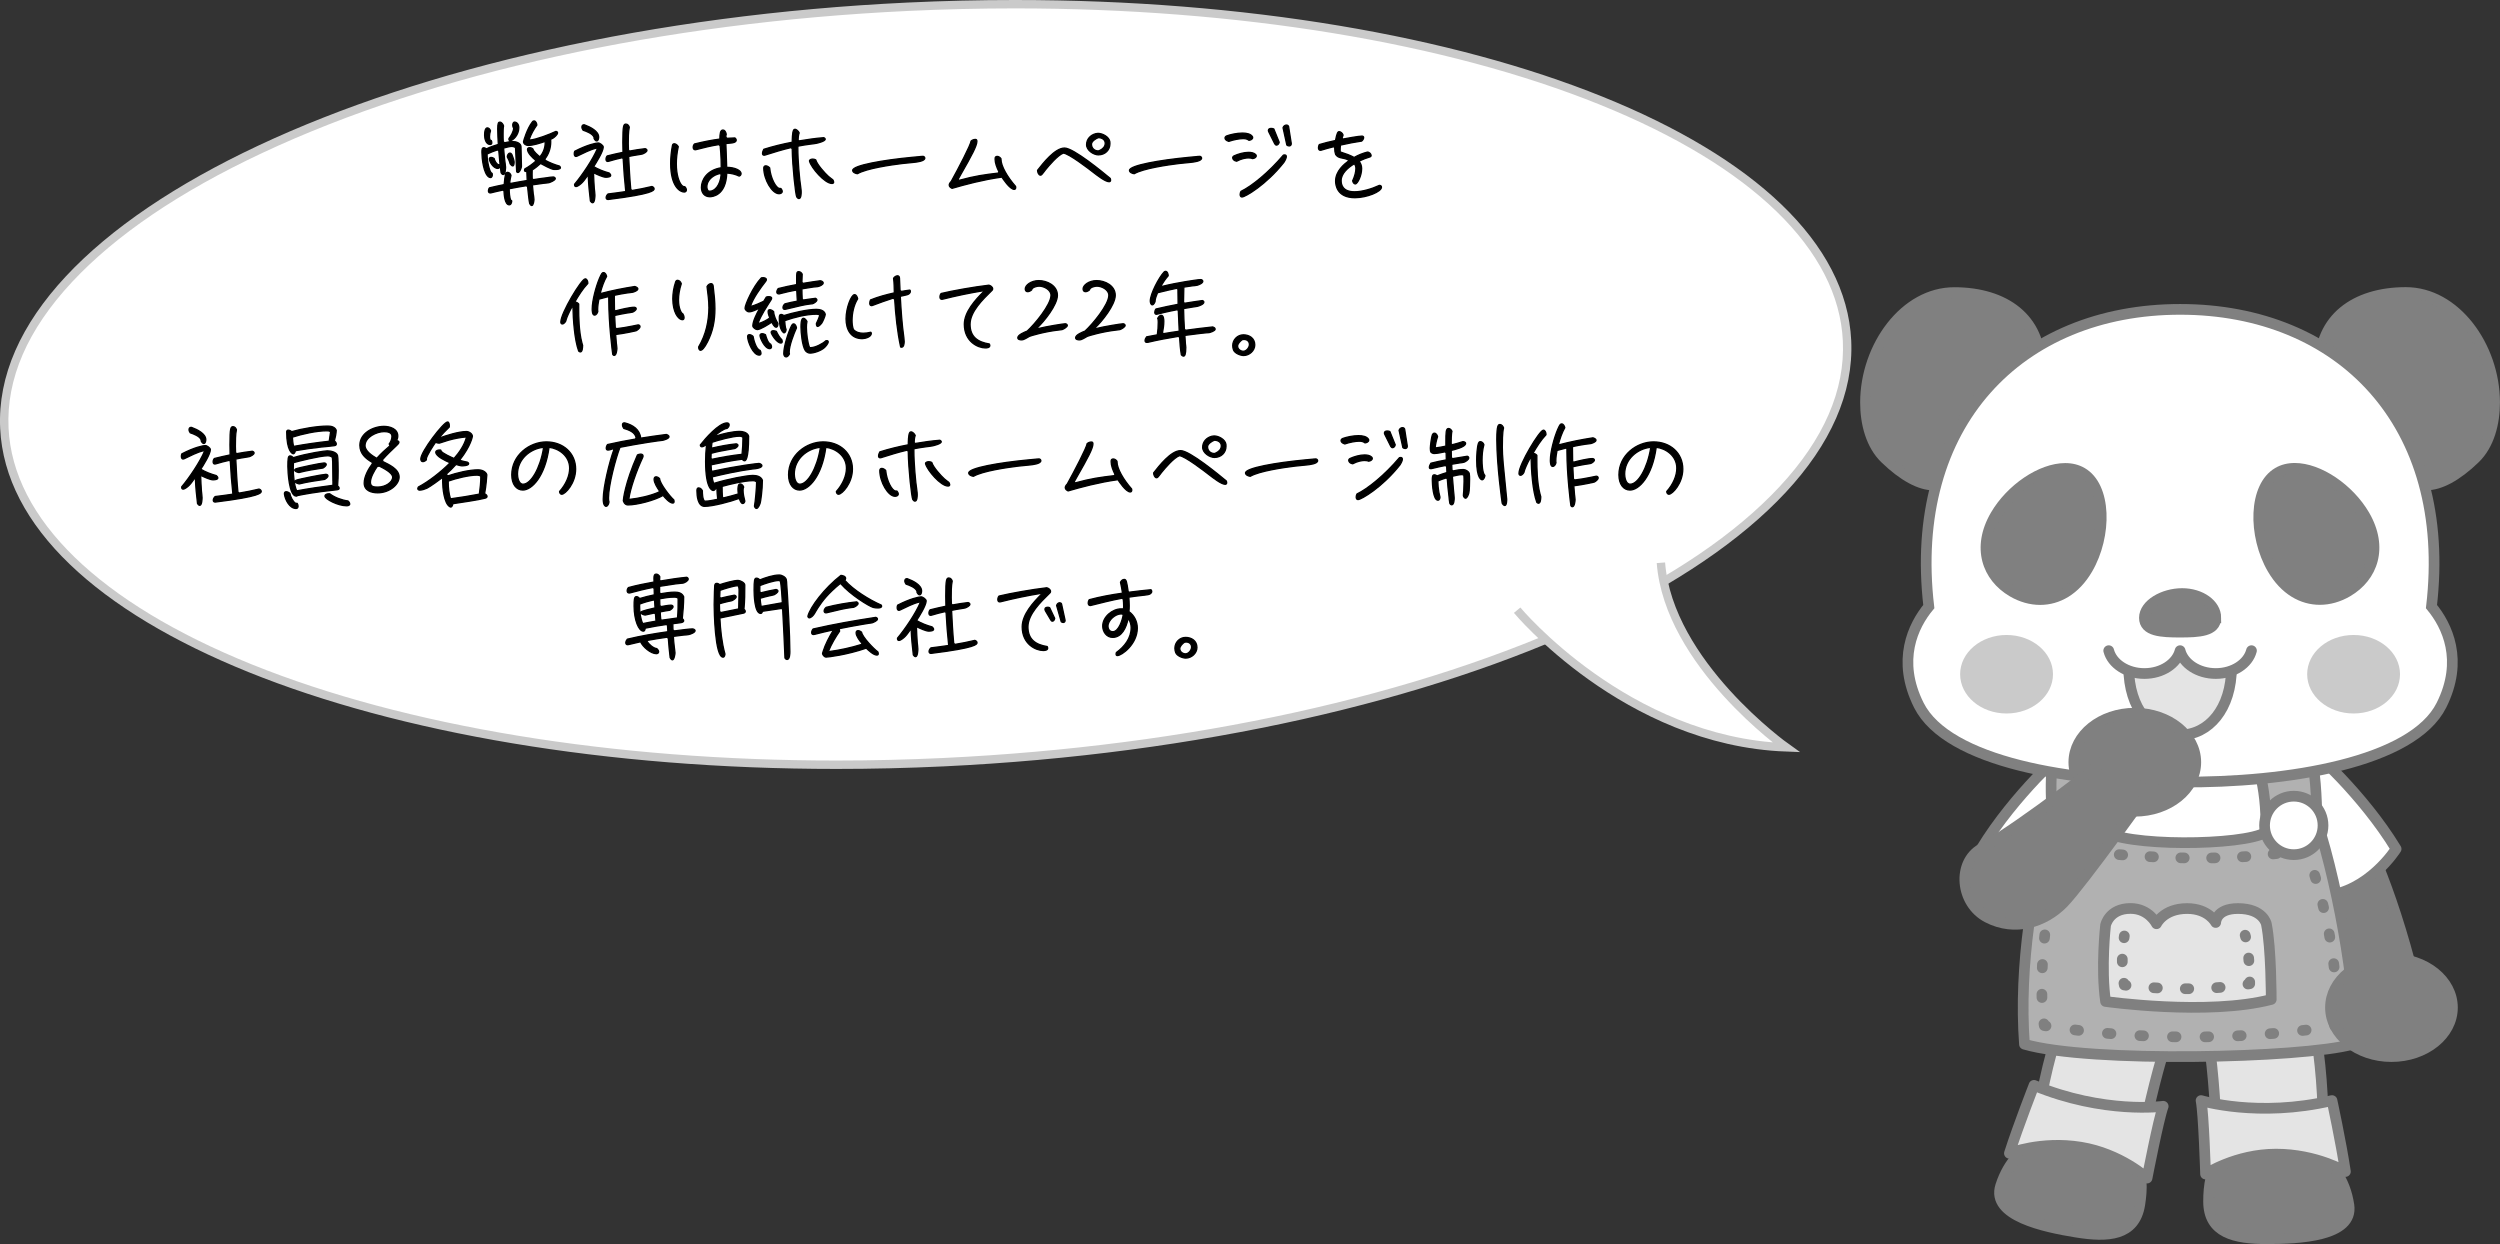 <?xml version="1.0" encoding="UTF-8"?><svg id="_レイヤー_2" xmlns="http://www.w3.org/2000/svg" viewBox="0 0 596.12 296.65"><rect x="0" y="0" width="596.12" height="296.65" fill="#333333" stroke="none"/><defs><style>.cls-1{stroke-dasharray:0 0 .83 6.66;}.cls-1,.cls-2,.cls-3,.cls-4,.cls-5,.cls-6,.cls-7,.cls-8,.cls-9,.cls-10,.cls-11,.cls-12,.cls-13,.cls-14,.cls-15,.cls-16{stroke-linecap:round;}.cls-1,.cls-2,.cls-3,.cls-4,.cls-5,.cls-6,.cls-7,.cls-8,.cls-9,.cls-10,.cls-11,.cls-12,.cls-14,.cls-15,.cls-16{stroke:gray;stroke-width:2.55px;}.cls-1,.cls-2,.cls-3,.cls-4,.cls-5,.cls-6,.cls-8,.cls-10,.cls-11,.cls-13,.cls-14,.cls-15,.cls-16{stroke-linejoin:round;}.cls-1,.cls-5,.cls-6,.cls-8,.cls-10,.cls-11,.cls-12,.cls-14,.cls-16{fill:none;}.cls-2{fill:#b1b1b1;}.cls-3,.cls-17,.cls-7,.cls-18{fill:#fff;}.cls-4,.cls-19{fill:#e4e4e4;}.cls-17{stroke:#cacaca;stroke-width:2px;}.cls-17,.cls-7,.cls-9,.cls-12{stroke-miterlimit:10;}.cls-5{stroke-dasharray:0 0 .64 5.12;}.cls-8{stroke-dasharray:0 0 .63 5.08;}.cls-9,.cls-20,.cls-15{fill:gray;}.cls-10{stroke-dasharray:0 0 .86 6.91;}.cls-11{stroke-dasharray:0 0 .82 6.53;}.cls-13{stroke:#000;stroke-width:.31px;}.cls-14{stroke-dasharray:0 0 .8 6.39;}.cls-20,.cls-21,.cls-18,.cls-19{stroke-width:0px;}.cls-21{fill:#cacaca;}.cls-16{stroke-dasharray:0 0 .79 6.3;}</style></defs><g id="_メインビジュアルパンダ"><path class="cls-18" d="m199.49,182.35c-53.41,0-103.06-8.17-139.8-22.99C22.92,144.52,2.09,124.19,1.04,102.12-1.32,52.46,95.31,7.37,216.45,1.61c8.51-.41,17.1-.61,25.52-.61,53.41,0,103.06,8.17,139.8,22.99,36.77,14.84,57.59,35.16,58.64,57.23,2.36,49.66-94.27,94.75-215.41,100.51-8.51.41-17.1.61-25.52.61Z"/><path class="cls-21" d="m241.98,2c53.28,0,102.79,8.14,139.42,22.92,36.38,14.68,56.99,34.69,58.02,56.35.56,11.73-4.53,23.45-15.12,34.81-10.42,11.18-25.67,21.53-45.31,30.75-40.63,19.07-95.33,31.11-154.03,33.91-8.5.4-17.07.61-25.48.61-53.28,0-102.8-8.14-139.43-22.92C23.68,143.75,3.07,123.73,2.04,102.07c-.56-11.73,4.53-23.45,15.12-34.81,10.42-11.18,25.67-21.53,45.31-30.75C103.1,17.44,157.8,5.4,216.5,2.61c8.5-.4,17.07-.61,25.48-.61h0M241.97,0c-8.4,0-16.94.2-25.57.61C94.52,6.41-2.35,51.88.04,102.17c2.22,46.73,89.34,81.18,199.45,81.18,8.4,0,16.94-.2,25.57-.61,121.88-5.8,218.75-51.27,216.36-101.56C439.2,34.45,352.08,0,241.97,0h0Z"/><path class="cls-17" d="m361.76,145.5s25.98,31.29,64.16,32.71c0,0-28.03-19.93-29.88-44.02"/><path class="cls-13" d="m122.92,35.28c0-.24-.68-.37-.88-.37-.53,0-1.43.26-1.96.4.07,1.03.18,2.05.29,3.06.04.4.18,1.12.18,1.47,0,.29-.04,1.78-.55,1.78-.22,0-.42-.26-.51-.42-.26-1.74-.4-3.5-.55-5.24l-.31-.22c-.84.29-1.69.59-2.49.99,0,1.83.59,4.25,1.06,4.53l.15.09c.02.11.04.22.04.35,0,.26-.11.64-.44.64-.13,0-.24-.07-.35-.11-1.3-.77-1.69-4.51-1.69-5.88,0-.59,0-1.12.44-1.12.22,0,.44.13.64.26.9-.44,1.87-.77,2.84-1.06-.07-1.23-.15-2.46-.15-3.7,0-1.43.2-1.61.51-1.61.42,0,.81.55.88.92-.11.4-.11,1.47-.11,1.89,0,.62,0,1.25.04,1.87l.33.24c.64-.15,1.32-.29,1.96-.29.73,0,1.91.35,1.94,1.23l.11,4.69c0,.29-.42,1.47-.86,1.47-.11,0-.29-.13-.29-.26l-.26-5.63Zm-5.76-1.74c.07.15.11.33.11.51,0,.26-.13.4-.4.4-1.01,0-1.32-1.43-1.32-2.2,0-1.76.57-1.76.66-1.76.37,0,.64.37.75.7-.15.44-.24.9-.24,1.39,0,.2.04.64.15.81l.29.15Zm10.03,12.87c.04.46.13.7.13,1.17,0,.24-.13,1.43-.53,1.43-.18,0-.42-.31-.48-.46-.15-.4-.44-3.45-.51-4.05l-.31-.22c-1.36.22-2.71.46-4.07.73v.09c0,.53.07,2.24.4,2.66l.2.13c0,.33-.15.95-.59.95-1.08,0-1.23-2.6-1.25-3.3l-.24-.22c-.99.2-1.96.44-2.95.68h-.13c-.29,0-.4-.24-.4-.51,0-.24.09-.51.26-.7,1.14-.29,2.33-.53,3.5-.77.22-2.46.35-2.93.81-2.93.4,0,.7.37.81.73-.13.57-.24,1.14-.31,1.72l.22.2c1.32-.26,2.62-.48,3.96-.7l-.09-2.18c-.07,0-.13.02-.2.02-.18,0-.35-.04-.35-.26,0-.13.04-.24.09-.35.9-.48,1.76-1.12,2.53-1.78l-.02-.33c-.62-.46-1.89-1.69-1.89-2.53,0-.31.24-.42.51-.42.29,0,.59.11.79.33.09.57,1.25,1.54,1.67,1.87.77-.95,1.25-2.11,1.25-3.37v-.33c-1.1.4-2.9.97-4.05.97-.51,0-1.12-.35-1.12-.9,0-.13.88-3.19,2.13-4.73.09-.13.2-.22.37-.22.44,0,.66.62.68.99-.73,1.03-1.39,2.2-1.8,3.39l.18.18c1.58-.15,4.64-1.34,6.14-2.05.2,0,.42.11.42.33,0,.44-.84,1.14-1.17,1.32-.15.07-.33.13-.48.22.02.2.02.4.02.62,0,1.45-.46,2.88-1.36,4.03l.02.35c1.08.59,2.24,1.06,3.43,1.39.11.11.22.24.22.4,0,.4-.97.4-1.21.4h-.37c-.68-.07-2.51-1.08-3.15-1.43-.62.57-1.28,1.12-2,1.56,0,.35-.02.68-.02,1.03s.02.7.02,1.06l.26.22c1.08-.18,2.16-.33,3.23-.46.48-.07,1.08-.18,1.56-.18.15,0,.46.18.46.37,0,.44-1.21.9-1.52.99-.29.07-.95.11-1.3.15-.88.11-1.76.24-2.64.37l.22,2.35Zm-8.14-7.11c.02.13.07.26.07.4,0,.26-.13.46-.42.46-1.12,0-2.02-1.72-2.02-2.27,0-.24.2-.35.42-.35.26,0,.51.11.73.26.09.46.46,1.17.9,1.43l.33.07Zm1.91-1.89c0-.33.22-.9.64-.9.2,0,.33.15.44.31.15.29.55,1.47.55,1.76,0,.2,0,.99-.33.99-.22,0-.48-.35-.62-.51-.11-.53-.42-1.19-.68-1.65Zm1.52-6.8c0-.15-.02-.22-.15-.29-.04-.15-.07-.33-.07-.48,0-.31.11-.73.48-.73.22,0,.97.24.97,1.36,0,1.72-1.39,3.06-2.07,3.06-.2,0-.29-.15-.29-.33,0-.07.02-.11.02-.18.46-.57,1.1-1.69,1.1-2.42Z"/><path class="cls-13" d="m141.53,41.39c.04,1.17.09,2.35.18,3.52.04.46.15,1.21.15,1.61,0,.29-.04,1.83-.55,1.83-.22,0-.42-.26-.53-.42-.24-1.98-.44-3.96-.51-5.96l-.18-.09c-.37.51-.81,1.19-1.23,1.61-.29.31-1.06.99-1.52.99-.24,0-.33-.18-.33-.4v-.15c1.83-2.18,4.36-5.92,5.46-8.54l-.15-.09c-1.69.37-3.21,1.25-4.77,1.96-.07.02-.15.04-.22.04-.33,0-.4-.37-.4-.64,0-.2.02-.4.11-.59,3.01-1.56,5.1-1.98,5.61-1.98.35,0,1.19.57,1.19.97,0,1.06-1.69,3.76-2.29,4.67,1.14.68,2.42,1.17,3.7,1.52.15.13.37.35.37.57,0,.42-.9.44-1.17.44-.66,0-2.13-.68-2.75-.99l-.18.13Zm.13-8.56s-.02-.09-.02-.11c-.33-.86-1.8-1.41-2.6-1.67-.15-.22-.29-.48-.29-.75,0-.29.15-.55.48-.55.09,0,.18.02.26.07,1.14.42,3.26,1.43,3.26,2.86,0,.29-.09.92-.46.92-.33,0-.57-.42-.66-.68.02-.02.02-.07.02-.09Zm9.07,12.59c1.58-.26,3.15-.57,4.71-.95.24.07.53.26.53.55,0,.37-.18,1.21-10.83,2.53-.04.02-.09.02-.13.02-.29,0-.48-.15-.48-.44,0-.33.22-.68.46-.88,1.41-.18,2.82-.35,4.22-.57-.29-2.62-.48-5.26-.62-7.88l-.26-.18c-1.08.22-2.13.53-3.21.84-.07.02-.13.04-.22.04-.29,0-.4-.26-.4-.53,0-.29.09-.57.29-.79,1.23-.33,2.51-.59,3.76-.86-.02-.81-.04-1.61-.04-2.42,0-4.03.2-4.31.75-4.31.4,0,.68.37.79.73-.24,1.08-.24,2.82-.24,3.92,0,.51.02,1.03.04,1.54l.26.24c1.23-.22,2.46-.44,3.72-.57.18.04.44.18.44.4,0,.4-.84.79-1.12.88-.26.09-.75.11-1.03.18-.75.11-1.47.24-2.22.4.13,2.62.26,5.26.51,7.88l.33.24Z"/><path class="cls-13" d="m163.66,45.31c0,.48-.46.48-.53.48-.9,0-3.21-1.21-3.21-6.82,0-1.32.13-2.77.42-4.27.04-.29.22-.42.44-.42.31,0,.7.26.95.68-.33,1.52-.46,2.9-.46,4.11,0,2.57.62,4.38,1.3,5.13.31.33.53.31.73.33.22.22.37.53.37.77Zm9.42-11.07c.02.79.04,1.65.09,2.4.04,1.1.09,2.2.11,3.26,1.96,0,3.43.75,3.43,1.5,0,.29-.22.53-.46.59-.88-.44-1.94-.68-2.95-.73-.2,5.5-3.56,5.65-4.05,5.65-1.23,0-2-.9-2-2.22,0-1.74,1.28-4.14,4.73-4.69,0-2.82-.22-4.82-.26-5.26l-.31-.26c-1.83.29-3.54.7-5.48,1.21-.07.02-.11.02-.18.02-.31,0-.46-.29-.46-.59,0-.29.11-.59.31-.79,2.16-.53,4.09-.92,6.05-1.17.02-1.28.11-2.16.75-2.16.33,0,.66.37.77,1.01-.07.13-.09.4-.09.73l.29.24c.62-.04,1.23-.07,1.87-.09.18.13.31.33.31.55,0,.26-.24.53-.99.64l-1.47.15Zm-1.36,7.13c-.42.09-.81.22-1.19.4-1.21.62-1.98,1.65-1.98,2.77,0,.37.11.73.33.99.11.04.24.07.35.07,1.17,0,2.51-1.32,2.73-4l-.24-.22Z"/><path class="cls-13" d="m190.24,35.08c0,.9.02,1.8.07,2.71.09,1.72.22,3.41.4,5.1.09.81.24,1.63.31,2.44.02.15.02.31.02.44,0,.31,0,1.58-.53,1.58-.2,0-.42-.22-.53-.4-.26-.48-1.03-7.15-1.08-11.51l-.29-.24c-2.07.48-4.05,1.1-6.07,1.74-.11.04-.22.07-.35.07-.26,0-.37-.18-.37-.42,0-.33.15-.7.31-.99,2.22-.7,4.49-1.25,6.78-1.69,0-.59.02-2.4.33-2.88.07-.13.15-.2.31-.2.4,0,.88.51,1.01.86-.18.37-.24,1.3-.26,1.69l.24.22c1.96-.33,3.92-.62,5.9-.77.13.07.33.2.33.35,0,.51-1.76.92-2.09.99-.46.11-.97.13-1.43.2-1.01.13-2,.29-2.99.48v.22Zm-4.03,9.88c.15.18.31.44.31.68,0,.42-.44.55-.77.55-1.65,0-3.63-3.41-3.63-6.12,0-.31.15-.53.48-.53s.68.24.92.48c.24,2.57,1.54,4.84,2.33,4.91l.35.02Zm11.35-2.88c.22.2.44.37.66.53.11.09.22.13.31.22.13.11.26.44.26.59,0,.24-.18.33-.4.33-1.76,0-4.93-3.76-5.35-5.28,0-.04-.02-.07-.02-.09,0-.35.53-.44.79-.44.24,0,.48.07.7.18.31,1.12,2.18,3.19,3.04,3.96Z"/><path class="cls-13" d="m219.46,37.32c.22-.02.42-.04.64-.04.2,0,.42.22.42.42,0,.75-2,.95-2.55,1.01-.97.11-1.92.18-2.88.29-2.6.31-8.49,1.17-10.63,2.42-.4-.02-1.14-.31-1.14-.79,0-1.19,7.22-2.46,14.21-3.12l1.94-.18Z"/><path class="cls-13" d="m238.2,40.98c-.53-1.06-.92-2.13-.92-3.01,0-.13,0-.24.02-.35.04-.2.24-.33.48-.33.29,0,.64.18.9.55v.11c0,1.67,1.56,4.31,3.48,6.49.02.07.04.18.04.26,0,.22-.09.46-.35.46-1.06,0-2.75-2.62-2.95-2.93-4.51.62-8.8,1.78-11.88,2.68-.31-.15-.68-.4-.68-.77,0-.24.13-.53.48-.88,1.63-2.93,4.73-8.87,4.71-9.59.2-.22.64-.42.99-.42.24,0,.42.02.42.44,0,1.08-1.21,3.32-3.87,7.97l-.59,1.06.18.29c3.94-1.08,6.07-1.34,9.37-1.74l.18-.29Z"/><path class="cls-13" d="m247.41,40.6c1.3-1.65,4.12-5.3,6.43-5.3,2.13,0,9.11,5.76,10.89,7.24.04.13.09.26.09.42,0,.24-.13.37-.37.37-.92,0-2.95-1.61-3.72-2.2-1.01-.79-5.94-4.6-7.2-4.62-1.32.51-3.34,2.88-4.25,4-.26.33-.48.66-.75.97-.11.13-.24.29-.44.29-.42,0-.68-.73-.68-1.06v-.11Zm14.54-3.67c-1.21,0-2.86-1.1-2.86-2.42s.92-2.31,2.2-2.64c.18-.04.35-.07.53-.07,1.08,0,2.66.84,2.82,2,.02.15.02.31.02.48,0,1.52-1.19,2.64-2.71,2.64Zm-1.69-2.55c0,.95.7,1.61,1.63,1.61.07,0,.4-.15.46-.18.66-.33,1.19-.88,1.19-1.65,0-.9-.84-1.34-1.65-1.34-.57.2-1.63.86-1.63,1.56Z"/><path class="cls-13" d="m285.46,37.32c.22-.02.42-.04.64-.04.2,0,.42.22.42.42,0,.75-2,.95-2.55,1.01-.97.11-1.92.18-2.88.29-2.6.31-8.49,1.17-10.63,2.42-.4-.02-1.14-.31-1.14-.79,0-1.19,7.22-2.46,14.21-3.12l1.94-.18Z"/><path class="cls-13" d="m297.8,33.45c-.4-.33-.88-.4-1.41-.4-.9.02-2.18.24-3.39.66-.62-.18-.9-.51-.9-.79,0-.22.15-.42.44-.53.86-.31,2.38-.66,3.72-.66,1.06,0,2,.22,2.4.88.02.07.04.13.04.2,0,.44-.64.64-.88.64h-.02Zm-.04,4.2c-.7,0-1.76.18-2.88.79-.57-.07-.95-.46-.95-.81,0-.18.11-.35.33-.46.95-.44,2.31-.84,3.45-.84.68,0,1.3.13,1.69.51.11.11.15.22.15.33,0,.37-.51.64-.86.64h-.11c-.09-.09-.4-.15-.84-.15Zm-1.61,9.33c-.31,0-.44-.29-.44-.62,0-.26.09-.53.2-.73,2.53-1.21,6.58-4.47,10.12-8.65.09-.02.2-.04.29-.04.22,0,.4.09.4.4,0,.26-.15.7-.57,1.36-4.25,5.39-9.26,8.27-9.99,8.27Zm6.4-15.51c-.07-.15-.11-.29-.11-.37,0-.35.31-.48.68-.48.2,0,.42.04.62.13l1.28,3.17c-.09.42-.37.68-.64.68-.15,0-.31-.11-.42-.31l-1.41-2.82Zm3.39-1.01c.11-.4.48-.64.81-.64.22,0,.42.11.51.33l.62,3.94c0,.07.02.11.02.18,0,.37-.24.53-.51.53-.2,0-.42-.09-.55-.22l-.9-4.11Z"/><path class="cls-13" d="m324.17,38.6c.33.44.51.97.51,1.61,0,1.69-.99,3.65-1.52,3.65-.29,0-.55-.35-.62-.75.51-1.08.77-2.16.77-2.95,0-.4-.11-.79-.37-1.12-1.54.92-3.15,2.33-3.15,4.03,0,.88.29,2.66,3.19,2.66,1.83,0,4.16-.7,5.9-1.52h.09c.24,0,.44.15.44.42,0,1.08-3.5,2.51-6.34,2.51-4.29,0-4.6-3.06-4.6-3.96,0-2.4,2.09-4.07,3.04-4.77v-.31c-.48-.2-1.08-.35-1.8-.48-.55-.11-.99-.4-1.23-.81-.15-.4-.22-.86-.22-1.39v-.22l-.22-.22c-1.03.26-2.09.53-3.04.84-.07.02-.13.02-.18.02-.31,0-.44-.29-.44-.62,0-.24.07-.55.2-.75,1.19-.37,2.53-.68,3.87-.97.35-1.89.59-2.11.88-2.11.35,0,.81.4.92.81l-.24.73.2.22c.68-.13,3.78-.7,4.55-.7.26,0,.4.15.4.35,0,.26-.18.59-.48.84-1.43.2-3.21.53-5.04.95-.07.42-.09.84-.09,1.17,0,.18,0,.33.02.46,1.34.42,2.46.84,3.32,1.32,1.03-.59,2.16-1.03,3.17-1.28.46,0,.88.46.88.81,0,.15-.09.29-.31.35-.79.24-1.63.55-2.4.92l-.07.26Z"/><path class="cls-13" d="m138.91,82.53c0,.31-.04,1.39-.53,1.39-.15,0-.31-.11-.4-.22-.99-2.68-1.32-7.64-1.36-10.5l-.22-.07c-.77,1.39-1.25,2.55-1.41,3.1l-.07.29c-.13.29-.48.73-.84.73-.29,0-.35-.26-.35-.48,0-2.13,4.93-10.28,5.81-10.28.42,0,.62.59.62.95v.15c-1.23,1.28-2.22,2.9-3.12,4.44h.09c.33,0,.66.22.86.46v1.45c0,1.17.02,5.04.75,7.77.04.2.13.42.18.64v.18Zm8.08-.55c.02.35.11.75.11,1.08s-.13,1.69-.64,1.69c-.15,0-.29-.13-.35-.24-.09-.57-.95-7.28-.95-12.94v-.68l-.2-.13c-.73.18-1.45.37-2.16.57-.15.81-.29,1.67-.29,2.49,0,.13,0,.29.04.42-.07.35-.35.9-.79.9-.53,0-.55-1.1-.55-1.45,0-2.09.92-5.41,1.74-7.35.51-1.14.64-1.34.95-1.34.42,0,.68.55.75.9-.68,1.21-1.14,2.57-1.5,3.92l.18.15c2.64-.7,5.32-1.23,8.03-1.65.26.07.73.26.73.57,0,.42-.9.7-1.19.79-.44.09-.95.11-1.39.18-1.01.15-2,.33-2.99.55-.02.11-.04.22-.04.33l.04,3.21.24.18c1.06-.29,3.43-.86,4.44-.86.2,0,.51.09.51.35,0,.33-.59.7-.86.81-.2.07-1.12.18-1.39.22-.99.18-1.96.35-2.9.57l.15,2.93.29.22c1.23-.13,2.44-.35,3.65-.59.18-.04,1.43-.31,1.5-.31.22,0,.46.15.46.4,0,.4-.64.86-.95,1.01-.11.04-2.71.62-4.86.88l.18,2.22Z"/><path class="cls-13" d="m163.11,75.75c0,.26-.11.48-.35.48-1.08,0-2.33-1.89-2.33-4.99,0-1.23.2-2.62.68-4.03.09-.26.26-.37.46-.37.35,0,.75.33.88.81-.46,1.39-.66,2.75-.66,3.92,0,1.98.68,3.19,1.03,3.26.15.22.29.59.29.92Zm5.92-2.51c0-1.47-.2-3.08-.44-4.91.2-.42.62-.7.95-.7.24,0,.44.15.51.53.26,2.05.42,3.83.42,5.46,0,2.97-.51,5.39-1.76,7.88-.79,1.56-1.34,2.02-1.67,2.02-.31,0-.44-.4-.44-.68v-.13c1.76-2.97,2.42-6.16,2.44-9.46Z"/><path class="cls-13" d="m185.49,77.29c0,.24-.09.73-.42.73-.44,0-.84-.84-1.03-1.19h-.04c-.64.46-2.68,1.76-3.43,1.76-.35,0-1.06-.48-1.06-.88,0-1.14.97-3.01,1.52-4l-.15-.15c-.62.33-1.56.79-2.27.79-.44,0-.95-.44-.95-.88,0-.81,1.89-5.13,3.89-7.22.13-.02.26-.04.4-.04.29,0,.79.09.79.46,0,.2-.13.35-.24.51-1.12,1.41-2.95,3.98-3.5,5.7l.18.15c1.01-.31,1.98-.73,2.93-1.19l.62-1.01c.18-.07.4-.09.59-.09.24,0,.68.04.68.37,0,.15-.09.29-.15.4-1.1,1.74-2.29,3.48-3.04,5.41l.24.18c.88-.29,1.76-.75,2.51-1.28-.18-.4-.4-1.06-.4-1.5,0-.26.09-.48.4-.48s.71.26.92.48c0,.81.55,2.09,1.01,2.79v.18Zm-4.03,6.93c0,.26-.13.46-.42.46-1.47,0-2.77-3.23-2.77-4.42,0-.29.13-.46.42-.46.33,0,.66.2.88.42.11.75.73,3.12,1.67,3.32.11.2.22.44.22.68Zm2.51-1.52c0,.26-.18.44-.44.44-1.17,0-2.31-2.53-2.31-3.15,0-.29.24-.42.51-.42.29,0,.55.11.79.24.2.64.55,1.98,1.25,2.27.11.18.2.4.2.62Zm2.55-1.25c0,.22-.11.35-.33.35-.97,0-2.31-2.16-2.31-2.57,0-.29.29-.37.53-.37s.48.07.7.15c.29.64.81,1.54,1.32,2,.04.15.09.29.09.44Zm4.99-9.9c.99-.15,1.96-.31,2.95-.42.15.07.33.2.33.4,0,.37-.79.84-1.06.9-.18.04-.44.04-.62.07-1.25.15-2.42.42-5.81,1.25-.07.02-.13.02-.2.02-.26,0-.4-.18-.4-.44,0-.35.22-.68.48-.88.97-.26,1.96-.46,2.95-.64-.07-.81-.09-1.61-.13-2.42l-.26-.2c-1.12.22-2.27.44-3.37.75l-.59.15c-.31,0-.55-.11-.55-.44,0-.29.15-.62.33-.84,1.45-.37,2.93-.68,4.4-.95v-1.41c0-1.36,0-1.67.51-1.67.35,0,.66.29.81.59-.04.64-.04,1.3-.07,1.96l.26.24c.81-.13,3.85-.62,4.09-.62.26,0,.73.2.73.53,0,.4-.79.73-1.08.81-.26.09-.95.11-1.25.15-.92.13-1.83.29-2.75.44.02.81.02,1.61.07,2.42l.22.22Zm3.94,3.59c-.11-.18-.57-.22-.75-.22-2.49,0-5.26.73-7.59,1.54.02.44.11,1.72.33,2.11,0,.24-.15.79-.48.79-.04,0-.09,0-.13-.04-.84-.64-1.01-2.42-1.01-3.39,0-.64.07-.95.4-.95.24,0,.51.13.71.26,2.09-.64,5.59-1.47,7.74-1.47,2.03,0,2.11,1.21,2.11,1.23,0,.33-.66,1.85-.88,2.11-.15.2-.66.73-.92.73-.31,0-.31-.53-.31-.7.26-.55.68-1.43.79-2Zm-8.01,9.95c-.42,0-.55-.46-.55-.81,0-1.72,1.1-5.15,1.87-6.65.09-.18.24-.4.48-.4.42,0,.62.62.68.95-.64,1.41-1.74,4.25-1.74,5.79,0,.13,0,.29.07.4-.15.31-.42.73-.81.73Zm9.7-3.87c.18,0,.35.07.35.29,0,.42-.64,1.14-.92,1.39-.77.7-2.4,1.3-3.43,1.3-.42,0-.9-.29-1.12-.62-.73-1.1-1.03-4.29-1.03-5.61,0-1.85.35-2.07.59-2.07.35,0,.68.46.84.75-.11.46-.13.95-.13,1.41,0,1.23.26,3.7.75,4.82.09.02.18.02.26.02,1.06,0,2.88-.92,3.63-1.65.07-.02.13-.02.22-.02Z"/><path class="cls-13" d="m207.77,79.47c0,.88-1.47,1.28-2.16,1.28-2.79,0-3.87-2.24-3.87-4.73,0-2.62,1.25-5.76,2.02-5.76.46,0,.68.64.75.99-.92,1.45-1.34,3.45-1.34,5.15,0,.73.07,1.47.31,2.16.62.68,1.47.9,2.35.9.62,0,1.21-.09,1.8-.24.09.07.13.15.13.26Zm5.21-8.38c-1.65.51-3.26,1.12-4.88,1.72-.09.04-.2.07-.31.07-.31,0-.4-.31-.4-.57,0-.29.07-.55.18-.79,1.85-.75,3.76-1.25,5.68-1.69-.04-1.14-.02-2.33-.18-3.48.18-.29.57-.59.95-.59.33,0,.44.26.46.55l.13,2.97.33.2c.66-.11,1.34-.24,2.02-.31.09.07.11.18.11.29,0,.48-.42.73-.84.84-.51.15-1.06.22-1.56.35.18,3.32.4,6.62.86,9.9.04.31.07.59.07.88,0,.4-.07,1.36-.62,1.36-.09,0-.15-.02-.22-.04-.81-3.76-1.19-7.59-1.43-11.4l-.35-.24Z"/><path class="cls-13" d="m234.48,69.33c-3.28.53-6.51,1.21-9.73,2.02-.07.02-.13.02-.2.02-.31,0-.42-.29-.42-.55,0-.31.09-.62.29-.84,2.64-.64,7.79-1.56,11.38-1.98.37.09.9.42.9.86,0,.26-.13.37-.31.53-2.02,1.98-5.08,4.93-5.08,7.94s1.85,4.25,4.6,4.69c.04.11.11.24.11.37,0,.53-.7.57-1.08.57-1.74,0-5-1.5-5-5.65,0-2.93,2.66-5.85,4.62-7.79l-.09-.2Z"/><path class="cls-13" d="m247.44,78.37c2.18-.55,6.18-1.17,6.58-1.17.2,0,.48.18.48.4,0,.37-.92.9-1.25.99-.22.04-.44.04-.66.09-3.56.37-6.93,1.43-7.11,1.52-.55.26-1.25.84-1.89.84-.33,0-.9-.07-.9-.51,0-.7,1.67-1.36,2.24-1.58,1.74-1.58,5.68-6.27,5.68-8.54,0-1.32-1.67-2.18-2.84-2.18-.53,0-1.67.26-1.78.9-.26.22-.59.42-.95.42-.42,0-.57-.31-.57-.68,0-.84,1.36-1.96,3.23-1.96,2,0,4.44,1.21,4.44,3.5s-3.21,6.29-4.84,7.79l.13.18Z"/><path class="cls-13" d="m261.23,78.37c2.18-.55,6.18-1.17,6.58-1.17.2,0,.48.18.48.4,0,.37-.92.9-1.25.99-.22.04-.44.04-.66.09-3.56.37-6.93,1.43-7.11,1.52-.55.26-1.25.84-1.89.84-.33,0-.9-.07-.9-.51,0-.7,1.67-1.36,2.24-1.58,1.74-1.58,5.68-6.27,5.68-8.54,0-1.32-1.67-2.18-2.84-2.18-.53,0-1.67.26-1.78.9-.26.22-.59.42-.95.42-.42,0-.57-.31-.57-.68,0-.84,1.36-1.96,3.23-1.96,2,0,4.44,1.21,4.44,3.5s-3.21,6.29-4.84,7.79l.13.18Z"/><path class="cls-13" d="m287.79,79.34l-1.45.15c-1.28.15-2.55.31-3.81.48l.13,2c.02.29.09.59.09.88,0,1.72-.26,2.07-.55,2.07-.18,0-.4-.18-.51-.31-.24-1.36-.33-2.79-.42-4.2l-.31-.2c-2.44.4-4.84.84-7.24,1.41-.09.02-.18.02-.26.02-.26,0-.42-.13-.42-.42,0-.31.18-.66.37-.9.84-.18,1.69-.33,2.55-.48.15-.99.22-2,.22-3.01,0-.7-.11-.9-.13-.92.15-.29.46-.73.84-.73.59,0,.62,1.06.62,1.45,0,.9-.13,1.8-.31,2.68l.2.26c1.25-.22,2.53-.42,3.78-.59-.09-1.65-.15-3.3-.22-4.95l-.26-.18c-1.08.2-2.13.44-3.21.68-.55.13-1.1.31-1.65.4-.02.02-.04.02-.07.02-.29,0-.42-.2-.42-.48,0-.26.11-.57.29-.79,1.76-.42,3.52-.79,5.28-1.12-.02-.97-.04-1.96-.04-2.93v-.68l-.29-.2c-1.54.31-3.06.66-4.58,1.06-.2.46-.59,1.47-.59,1.98v.11c-.09.24-.33.79-.66.79-.37,0-.48-.64-.48-.92,0-1.69,2.09-5.65,3.28-6.89.11-.09.2-.18.35-.18.48,0,.64.7.64,1.06-.64.73-1.19,1.52-1.67,2.35l.22.18c3.92-.97,7.83-1.47,8.63-1.58.02,0,.59-.04.62-.04.2,0,.46.2.46.4,0,.48-1.01.86-1.36.95-.33.09-.73.09-1.08.13-.68.09-1.39.2-2.09.31-.04,1.17-.07,2.35-.07,3.52v.13l.26.2c1.41-.24,2.82-.44,4.22-.64.18.04.37.18.37.37,0,.51-1.14.9-1.5.99-.37.09-.77.11-1.14.18-.73.11-1.47.24-2.2.37.02,1.65.11,3.3.2,4.95l.31.22c2.13-.29,4.29-.57,6.45-.79.2.07.57.24.57.51,0,.44-1.12.77-1.43.84l-.53.04Z"/><path class="cls-13" d="m296.54,84.77c-.77,0-2.09-.53-2.4-1.3-.13-.33-.2-.7-.2-1.06,0-1.39,1.14-2.57,2.55-2.57s2.71.81,2.71,2.4c0,1.39-1.32,2.53-2.66,2.53Zm-1.43-2.22c0,.7.7,1.21,1.36,1.21.75,0,1.45-.9,1.45-1.61,0-.75-.55-1.21-1.28-1.21-.15,0-.31.02-.46.07-.46.33-1.08.95-1.08,1.54Z"/><path class="cls-13" d="m47.85,113.54c.04,1.17.09,2.35.18,3.52.04.46.15,1.21.15,1.61,0,.29-.04,1.83-.55,1.83-.22,0-.42-.26-.53-.42-.24-1.98-.44-3.96-.51-5.96l-.18-.09c-.37.51-.81,1.19-1.23,1.61-.29.31-1.06.99-1.52.99-.24,0-.33-.18-.33-.4v-.15c1.83-2.18,4.36-5.92,5.46-8.54l-.15-.09c-1.69.37-3.21,1.25-4.77,1.96-.07.02-.15.04-.22.04-.33,0-.4-.37-.4-.64,0-.2.02-.4.11-.59,3.01-1.56,5.1-1.98,5.61-1.98.35,0,1.19.57,1.19.97,0,1.06-1.69,3.76-2.29,4.67,1.14.68,2.42,1.17,3.7,1.52.15.13.37.35.37.57,0,.42-.9.44-1.17.44-.66,0-2.13-.68-2.75-.99l-.18.13Zm.13-8.56s-.02-.09-.02-.11c-.33-.86-1.8-1.41-2.6-1.67-.15-.22-.29-.48-.29-.75,0-.29.15-.55.48-.55.09,0,.18.02.26.07,1.14.42,3.26,1.43,3.26,2.86,0,.29-.09.92-.46.92-.33,0-.57-.42-.66-.68.02-.02.02-.07.02-.09Zm9.07,12.59c1.58-.26,3.15-.57,4.71-.95.24.07.53.26.53.55,0,.37-.18,1.21-10.83,2.53-.04.02-.09.02-.13.02-.29,0-.48-.15-.48-.44,0-.33.22-.68.46-.88,1.41-.18,2.82-.35,4.22-.57-.29-2.62-.48-5.26-.62-7.88l-.26-.18c-1.08.22-2.13.53-3.21.84-.07.02-.13.04-.22.04-.29,0-.4-.26-.4-.53,0-.29.09-.57.29-.79,1.23-.33,2.51-.59,3.76-.86-.02-.81-.04-1.61-.04-2.42,0-4.03.2-4.31.75-4.31.4,0,.68.37.79.73-.24,1.08-.24,2.82-.24,3.92,0,.51.02,1.03.04,1.54l.26.24c1.23-.22,2.46-.44,3.72-.57.18.04.44.18.44.4,0,.4-.84.79-1.12.88-.26.09-.75.11-1.03.18-.75.11-1.47.24-2.22.4.13,2.62.26,5.26.51,7.88l.33.24Z"/><path class="cls-13" d="m70.87,120.04c.13.2.2.42.2.64,0,.31-.13.57-.46.57-1.56,0-2.62-2.11-2.79-3.45v-.11c0-.26.13-.44.42-.44.33,0,.66.2.9.42.07.7.7,1.94,1.32,2.33l.42.04Zm5.92-13.47c-2.13.24-4.25.53-6.36.9-.04.24-.2.73-.51.73-.22,0-1.56-.66-1.56-5.21,0-.26.13-.42.37-.42.29,0,.62.18.84.35,2.46-.7,6.03-1.32,8.58-1.32.79,0,1.69.18,2.02.99-.02.81-.24,1.78-.44,2.55.22.15.46.44.46.73s-.24.37-.48.4c-.92.15-1.98.2-2.93.31Zm2.68,10.32c-4.14.42-7.15.99-8.54,1.28-.07.09-.18.13-.29.13-1.72,0-2-5.94-2-7.06,0-1.91.07-2.53.53-2.53.29,0,.57.22.77.42,3.43-1.06,7.59-1.63,8.1-1.63.75,0,2.16.26,2.44,1.1.13.35.15,3.15.15,3.63,0,1.21-.02,2.42-.13,3.63.18.13.37.35.37.57,0,.26-.26.31-.46.35l-.95.11Zm-.64-13.93c-.22-.22-.59-.24-.9-.24-2.42,0-5.9.77-8.21,1.52.04.73.11,1.5.29,2.2,2.82-.51,5.65-.92,8.49-1.23l.33-2.24Zm.55,11.73c0-1.19-.02-2.35-.04-3.54,0-.68,0-1.39-.09-2.07-.22-.26-.7-.4-1.03-.4h-.15c-1.91.04-6.93,1.3-8.1,1.65-.02.46-.04.95-.04,1.43,0,1.39.2,4,.81,5.28,2.86-.53,5.74-.95,8.65-1.32v-1.03Zm-9.11-2.6c0-.13.15-.24.26-.29.57-.26,6.1-1.41,6.73-1.41.22,0,.53.09.53.35,0,.35-.51.7-.77.86-1.91.29-3.87.59-5.74,1.08-.24-.04-1.01-.22-1.01-.59Zm.11,2.71c0-.13.13-.24.24-.29.59-.26,6.4-1.41,7.06-1.41.2,0,.53.09.53.35,0,.35-.53.7-.79.86-1.96.29-4.14.59-6.05,1.08-.24-.04-.99-.22-.99-.59Zm8.23,2.93c1.17.9,2.9,1.54,4.36,1.72.2.15.42.46.42.73,0,.37-.51.42-.77.42-2.07,0-5.13-1.61-5.13-2.31,0-.42.55-.55.9-.55h.22Z"/><path class="cls-13" d="m91.28,110.05c1.45.73,3.89,1.78,3.89,3.7,0,1.76-2.27,3.76-5.1,3.76-1.52,0-3.23-.51-3.23-2.33,0-1.56,1.03-3.39,1.94-4.6v-.31c-1.61-.95-2.97-2.09-2.97-4.11,0-2.88,3.19-4.49,5.74-4.49,1.41,0,3.3.57,3.3,2.29,0,.4-.11.79-.29,1.12.2,0,.57.11.57.35,0,.29-.35.59-.53.77-1.17,1.12-2.33,2.2-3.39,3.41l.07.44Zm1.52-4.18c.4-.51.66-1.21.66-1.83,0-.97-1.12-1.12-1.87-1.12-1.76,0-4.55,1.3-4.55,3.34,0,1.28,1.72,2.42,2.68,2.97l.2-.02c.95-1.06,2-2.02,3.08-2.93l-.2-.42Zm-2.86,5.37c-.66.95-1.61,2.57-1.61,3.76,0,1.12.9,1.14,1.78,1.14,1.85,0,3.52-1.19,3.52-2.35,0-1.1-2.35-2.22-3.21-2.66l-.48.11Z"/><path class="cls-13" d="m105.43,113.92c-.53.42-2.82,2.09-3.63,2.49-.42.2-1.21.46-1.67.46-.22,0-.51-.07-.51-.35,0-.13.07-.26.15-.4,2.51-1.32,5.41-3.63,7.42-5.63l-.07-.24c-.75-.31-3.21-1.43-3.21-2.42,0-.42.57-.53.9-.53.09,0,.2,0,.29.02l.07.2c.22.55,2.57,1.58,3.1,1.8,1.28-1.45,2.44-3.15,2.95-5.02l-.11-.11c-1.43.13-2.82.4-4.2.79-.7.2-1.41.46-2.13.68h-.15c-.26,0-.53-.07-.75-.22-.44.59-2.22,3.3-2.22,4,0,.07.02.13.02.2-.2.22-.55.44-.86.44-.37,0-.48-.35-.48-.66,0-1.72,5.44-8.8,6.38-8.8.37,0,.42.64.42.9,0,.11,0,.2-.02.31-.88.86-1.74,1.74-2.51,2.68,1.72-.66,4.8-1.61,6.62-1.61.57,0,1.41.51,1.41,1.14,0,.02-.35,2.24-2.93,5.54l.04.22c.57.15,1.12.31,1.69.4.13.07.31.2.31.37,0,.48-1.36.51-1.63.51s-1.12-.24-1.39-.33c-.75.86-1.56,1.65-2.42,2.4.2.07.37.18.53.31,2-.68,5.02-1.43,7.15-1.43,1.43,0,2.09.86,2.09,1.23,0,.2-.18,2.68-.53,4.47.24.11.59.35.59.64s-.33.4-.55.44c-1.21.35-5.98,1.06-7.61,1.3-.04.24-.15.79-.51.79-.07,0-.13-.02-.2-.07-1.39-.75-1.72-4.58-1.72-5.94,0-.31,0-.62.02-.92l-.15-.07Zm1.45,1.1c0,1.25.15,2.71.53,3.92,2.31-.31,4.6-.68,6.89-1.12.2-1.39.35-2.84.35-4.22-.13-.22-.62-.31-.86-.31-1.96,0-5.06.77-6.91,1.43v.31Z"/><path class="cls-13" d="m135.83,111.63c0-2.93-2.6-4.71-4.91-4.97-.95,7.02-4.14,10.19-6.25,10.19-1.52,0-2.64-1.34-2.64-3.63,0-4.71,4.27-7.85,8.25-7.85s6.98,2.66,6.98,6.47c0,3.41-2.49,6.01-3.3,6.01-.4,0-.53-.4-.53-.66,1.52-1.69,2.4-3.74,2.4-5.54Zm-6.4-4.95c-3.04.37-6.03,2.82-6.03,6.36,0,.66.22,2.42,1.32,2.42,1.87,0,4.09-3.76,4.88-8.6l-.18-.18Z"/><path class="cls-13" d="m144.41,120.72c-.55-.29-.57-1.19-.57-1.72,0-2.88,1.5-8.98,2.53-11.77l-.2-.22c-.35.11-.84.31-1.21.31-.29,0-.4-.2-.4-.46,0-.29.13-.64.31-.86,2.2-.51,4.4-.92,6.6-1.3l.2-.24c-.11-1.39-1.8-1.98-2.93-2.31-.18-.24-.31-.55-.31-.84,0-.26.11-.48.4-.48.07,0,.13.02.2.02,1.85.48,3.54,1.56,3.74,3.63,2.05-.33,4.07-.62,6.12-.88.22.07.64.26.64.53,0,.46-1.19.79-1.5.86-.4.07-.81.09-1.23.15l-2.24.33c-2.24.35-4.49.75-6.73,1.19-1.06,2.73-2.73,9.13-2.73,12.04,0,.29,0,.68.11.97-.02.35-.26,1.06-.7,1.06h-.09Zm12.81-3.7c-.46-.66-1.25-1.89-1.25-2.71,0-.29.11-.62.46-.62.31,0,.66.22.86.46.02,1.12,2.49,4.29,3.37,5.04.04.13.07.26.07.4,0,.2-.07.37-.31.37-.75,0-1.85-1.25-2.31-1.83-1.91,1.14-6.14,2.27-8.38,2.27-.84,0-1.1-.97-1.1-1.01,0-.22.35-4.09,3.37-10.91.24-.11.48-.2.75-.2.29,0,.59.11.59.44,0,.13-.04.26-.09.37-1.5,3.19-2.99,7.48-3.3,9.88l.13.11c2.29-.24,4.99-.84,7.08-1.76l.07-.31Z"/><path class="cls-13" d="m176.11,118.89c-1.87.7-6.14,1.85-8.1,1.85-1.63,0-1.83-2.55-1.83-3.72,0-.29.02-.68.42-.68s.73.37.88.68c0,.57.02,2.09.53,2.49h.09c.9,0,2.18-.29,3.04-.46-.11-.9-.18-1.8-.2-2.71l-.24.07c-.11.22-.33.55-.62.55-.18,0-1.83-.18-1.83-6.93,0-1.28.07-2.53.2-3.78l-.18-.13c-.24.18-.62.42-.92.42-.22,0-.35-.2-.35-.4v-.04c1.12-1.45,4.42-5.26,6.36-5.26.31,0,.51.18.51.48,0,.33-.24.62-.51.84-.75,0-2.22,1.17-2.77,1.63l.13.18c1.63-.55,3.98-1.1,5.7-1.1.68,0,1.58.22,1.98.86.02.02.11.2.11.24,0,5.83-.79,5.9-.97,5.9-.22,0-.44-.2-.57-.37-2.49.31-4.97.81-7.42,1.34.02.46.04.92.09,1.36l.22.18c6.42-1.39,10.83-1.87,11.11-1.87.22,0,.7.24.7.53,0,.22-.29.66-2.24.79-3.28.42-6.91,1.23-9.62,1.89.07.46.15.95.31,1.41l.18.11c3.34-1.03,7.77-1.87,9.22-1.87.88,0,1.91.22,2.27,1.14,0,2.44-.44,5.17-.51,5.39-.09.31-.48,1.34-.9,1.34-.26,0-.44-.35-.48-.57.2-.95.51-4.47.51-5.74-.2-.24-.57-.31-.86-.31-2.07,0-5.37.81-7.37,1.36,0,.88.02,1.74.09,2.6l.24.15c1.19-.29,2.38-.59,3.54-.95-.04-.35-.09-.68-.09-1.03,0-.33.02-1.36.51-1.36.4,0,.77.42.86.77-.13.22-.15.51-.15.77,0,.86.22,1.74.42,2.57-.02.22-.22.57-.48.57-.42,0-.68-.73-.77-1.06l-.22-.11Zm-6.36-9.37c2.38-.51,4.77-.92,7.19-1.19.15-1.32.2-2.68.22-4.03-.2-.22-.55-.29-.84-.29-1.63,0-4.95.92-6.54,1.45-.04.4-.11.81-.13,1.23l.15.15c1.89-.44,3.83-.81,5.77-1.01.18.04.4.15.4.35,0,.33-.53.68-.77.77-.04.02-1.61.26-1.76.31-1.3.22-2.62.48-3.87.84-.02.42-.04.81-.04,1.21l.22.2Z"/><path class="cls-13" d="m201.83,111.63c0-2.93-2.6-4.71-4.91-4.97-.95,7.02-4.14,10.19-6.25,10.19-1.52,0-2.64-1.34-2.64-3.63,0-4.71,4.27-7.85,8.25-7.85s6.98,2.66,6.98,6.47c0,3.41-2.49,6.01-3.3,6.01-.4,0-.53-.4-.53-.66,1.52-1.69,2.4-3.74,2.4-5.54Zm-6.4-4.95c-3.04.37-6.03,2.82-6.03,6.36,0,.66.22,2.42,1.32,2.42,1.87,0,4.09-3.76,4.88-8.6l-.18-.18Z"/><path class="cls-13" d="m217.91,107.23c0,.9.02,1.8.07,2.71.09,1.72.22,3.41.4,5.1.09.81.24,1.63.31,2.44.02.15.02.31.02.44,0,.31,0,1.58-.53,1.58-.2,0-.42-.22-.53-.4-.26-.48-1.03-7.15-1.08-11.51l-.29-.24c-2.07.48-4.05,1.1-6.07,1.74-.11.04-.22.07-.35.07-.26,0-.37-.18-.37-.42,0-.33.15-.7.31-.99,2.22-.7,4.49-1.25,6.78-1.69,0-.59.02-2.4.33-2.88.07-.13.15-.2.31-.2.4,0,.88.51,1.01.86-.18.37-.24,1.3-.26,1.69l.24.22c1.96-.33,3.92-.62,5.9-.77.13.07.33.2.33.35,0,.51-1.76.92-2.09.99-.46.11-.97.13-1.43.2-1.01.13-2,.29-2.99.48v.22Zm-4.03,9.88c.15.18.31.44.31.68,0,.42-.44.55-.77.55-1.65,0-3.63-3.41-3.63-6.12,0-.31.15-.53.48-.53s.68.24.92.48c.24,2.57,1.54,4.84,2.33,4.91l.35.02Zm11.35-2.88c.22.2.44.37.66.53.11.09.22.13.31.22.13.11.26.44.26.59,0,.24-.18.33-.4.33-1.76,0-4.93-3.76-5.35-5.28,0-.04-.02-.07-.02-.09,0-.35.53-.44.79-.44.24,0,.48.07.7.18.31,1.12,2.18,3.19,3.04,3.96Z"/><path class="cls-13" d="m247.13,109.47c.22-.02.42-.04.64-.04.2,0,.42.22.42.42,0,.75-2,.95-2.55,1.01-.97.11-1.92.18-2.88.29-2.6.31-8.49,1.17-10.63,2.42-.4-.02-1.14-.31-1.14-.79,0-1.19,7.22-2.46,14.21-3.12l1.94-.18Z"/><path class="cls-13" d="m265.87,113.13c-.53-1.06-.92-2.13-.92-3.01,0-.13,0-.24.02-.35.04-.2.24-.33.48-.33.29,0,.64.18.9.55v.11c0,1.67,1.56,4.31,3.48,6.49.02.07.04.18.04.26,0,.22-.09.46-.35.46-1.06,0-2.75-2.62-2.95-2.93-4.51.62-8.8,1.78-11.88,2.68-.31-.15-.68-.4-.68-.77,0-.24.13-.53.48-.88,1.63-2.93,4.73-8.87,4.71-9.59.2-.22.64-.42.99-.42.24,0,.42.02.42.44,0,1.08-1.21,3.32-3.87,7.97l-.59,1.06.18.29c3.94-1.08,6.07-1.34,9.37-1.74l.18-.29Z"/><path class="cls-13" d="m275.09,112.75c1.3-1.65,4.12-5.3,6.43-5.3,2.13,0,9.11,5.76,10.89,7.24.04.13.09.26.09.42,0,.24-.13.37-.37.37-.92,0-2.95-1.61-3.72-2.2-1.01-.79-5.94-4.6-7.2-4.62-1.32.51-3.34,2.88-4.25,4-.26.33-.48.66-.75.97-.11.13-.24.29-.44.29-.42,0-.68-.73-.68-1.06v-.11Zm14.54-3.67c-1.21,0-2.86-1.1-2.86-2.42s.92-2.31,2.2-2.64c.18-.04.35-.07.53-.07,1.08,0,2.66.84,2.82,2,.02.15.02.31.02.48,0,1.52-1.19,2.64-2.71,2.64Zm-1.69-2.55c0,.95.7,1.61,1.63,1.61.07,0,.4-.15.46-.18.66-.33,1.19-.88,1.19-1.65,0-.9-.84-1.34-1.65-1.34-.57.2-1.63.86-1.63,1.56Z"/><path class="cls-13" d="m313.13,109.47c.22-.02.42-.04.64-.04.2,0,.42.22.42.42,0,.75-2,.95-2.55,1.01-.97.11-1.92.18-2.88.29-2.6.31-8.49,1.17-10.63,2.42-.4-.02-1.14-.31-1.14-.79,0-1.19,7.22-2.46,14.21-3.12l1.94-.18Z"/><path class="cls-13" d="m325.47,105.6c-.4-.33-.88-.4-1.41-.4-.9.02-2.18.24-3.39.66-.62-.18-.9-.51-.9-.79,0-.22.15-.42.44-.53.86-.31,2.38-.66,3.72-.66,1.06,0,2,.22,2.4.88.02.07.04.13.04.2,0,.44-.64.64-.88.64h-.02Zm-.04,4.2c-.7,0-1.76.18-2.88.79-.57-.07-.95-.46-.95-.81,0-.18.11-.35.33-.46.95-.44,2.31-.84,3.45-.84.68,0,1.3.13,1.69.51.11.11.15.22.15.33,0,.37-.51.64-.86.64h-.11c-.09-.09-.4-.15-.84-.15Zm-1.61,9.33c-.31,0-.44-.29-.44-.62,0-.26.09-.53.2-.73,2.53-1.21,6.58-4.47,10.12-8.65.09-.02.2-.04.29-.04.22,0,.4.09.4.4,0,.26-.15.7-.57,1.36-4.25,5.39-9.26,8.27-9.99,8.27Zm6.4-15.51c-.07-.15-.11-.29-.11-.37,0-.35.31-.48.68-.48.2,0,.42.04.62.13l1.28,3.17c-.09.42-.37.68-.64.68-.15,0-.31-.11-.42-.31l-1.41-2.82Zm3.39-1.01c.11-.4.48-.64.81-.64.22,0,.42.11.51.33l.62,3.94c0,.07.02.11.02.18,0,.37-.24.53-.51.53-.2,0-.42-.09-.55-.22l-.9-4.11Z"/><path class="cls-13" d="m344.85,113.96c-.68.2-1.34.44-2,.73,0,.9.09,1.78.24,2.66.02.18.26,1.12.26,1.17,0,.31-.11.75-.48.75-1.12,0-1.34-3.81-1.34-4.77,0-.77.02-1.28.48-1.28.24,0,.48.13.66.26.77-.31,1.56-.57,2.35-.81l-.07-1.45-.31-.22c-1.1.22-2.18.46-3.26.73-.09.02-.15.02-.24.02-.22,0-.31-.11-.31-.33,0-.31.2-.7.37-.97,1.21-.31,2.44-.57,3.67-.79-.02-.57-.04-1.14-.04-1.72l-.29-.2c-.77.15-1.8.4-2.6.4-.2,0-.59-.15-.73-.33-.13-.22-.15-.73-.15-.97,0-.53.29-2.71.48-3.15.11-.22.24-.4.48-.4.44,0,.68.48.77.84-.29.81-.48,1.72-.57,2.55l.15.11c.81-.09,1.61-.24,2.4-.42v-.97c0-2.24,0-3.23.64-3.23.37,0,.68.37.81.68-.18.44-.2,2.49-.2,2.99l.26.2c.86-.22,1.69-.44,2.53-.73.24,0,.66.09.66.42,0,.88-2.71,1.5-3.43,1.67,0,.57.02,1.17.04,1.76l.31.2,3.46-.57c.2.04.37.18.37.4,0,.44-.79.9-1.14,1.03-.29.09-.66.11-.95.15l-1.98.33.07,1.41.26.18c.81-.18,1.65-.33,2.46-.33.51,0,1.28.44,1.41.97.07.29.07,1.08.07,1.41,0,.64-.04,2.66-.18,3.21-.07.29-.4,1.25-.79,1.25-.24,0-.51-.44-.51-.66,0-.35.07-.75.09-1.12.04-.73.07-1.47.07-2.22,0-.51,0-1.01-.04-1.5-.15-.09-.35-.13-.53-.13-.57,0-1.65.26-2.22.4.09,1.17.18,2.33.29,3.5.04.48.15,1.25.15,1.67,0,.35-.04,1.63-.59,1.63-.2,0-.42-.22-.46-.4-.09-.31-.15-1.3-.2-1.67-.18-1.39-.31-2.77-.4-4.16l-.29-.18Zm8.54.44c-.13,0-1.28-.24-1.28-4.67,0-1.01.09-3.15.44-4.07.09-.2.2-.35.44-.35.37,0,.75.37.84.73-.33,1.21-.44,2.49-.44,3.72,0,.7.07,3.15.68,3.59,0,.33-.26,1.06-.68,1.06Zm5.88,4.64c0,.26,0,1.5-.46,1.5-.26,0-.55-.4-.62-.57-.02-.11-1.28-8.93-1.28-15.18,0-3.52.4-3.56.75-3.56.42,0,.75.44.86.81-.29,1.03-.29,3.48-.29,4.62,0,2.07.22,4.31,1.03,12.28v.11Z"/><path class="cls-13" d="m367.38,118.61c0,.31-.04,1.39-.53,1.39-.15,0-.31-.11-.4-.22-.99-2.68-1.32-7.64-1.36-10.5l-.22-.07c-.77,1.39-1.25,2.55-1.41,3.1l-.07.29c-.13.29-.48.73-.84.73-.29,0-.35-.26-.35-.48,0-2.13,4.93-10.28,5.81-10.28.42,0,.62.59.62.95v.15c-1.23,1.28-2.22,2.9-3.12,4.44h.09c.33,0,.66.22.86.46v1.45c0,1.17.02,5.04.75,7.77.04.2.13.42.18.64v.18Zm8.08-.55c.02.35.11.75.11,1.08s-.13,1.69-.64,1.69c-.15,0-.29-.13-.35-.24-.09-.57-.95-7.28-.95-12.94v-.68l-.2-.13c-.73.18-1.45.37-2.16.57-.15.81-.29,1.67-.29,2.49,0,.13,0,.29.04.42-.07.35-.35.9-.79.9-.53,0-.55-1.1-.55-1.45,0-2.09.92-5.41,1.74-7.35.51-1.14.64-1.34.95-1.34.42,0,.68.55.75.9-.68,1.21-1.14,2.57-1.5,3.92l.18.15c2.64-.7,5.32-1.23,8.03-1.65.26.07.73.26.73.57,0,.42-.9.7-1.19.79-.44.09-.95.11-1.39.18-1.01.15-2,.33-2.99.55-.02.11-.04.22-.04.33l.04,3.21.24.18c1.06-.29,3.43-.86,4.44-.86.2,0,.51.09.51.35,0,.33-.59.7-.86.81-.2.07-1.12.18-1.39.22-.99.18-1.96.35-2.9.57l.15,2.93.29.22c1.23-.13,2.44-.35,3.65-.59.18-.04,1.43-.31,1.5-.31.22,0,.46.15.46.4,0,.4-.64.86-.95,1.01-.11.04-2.71.62-4.86.88l.18,2.22Z"/><path class="cls-13" d="m399.83,111.63c0-2.93-2.6-4.71-4.91-4.97-.95,7.02-4.14,10.19-6.25,10.19-1.52,0-2.64-1.34-2.64-3.63,0-4.71,4.27-7.85,8.25-7.85s6.98,2.66,6.98,6.47c0,3.41-2.49,6.01-3.3,6.01-.4,0-.53-.4-.53-.66,1.52-1.69,2.4-3.74,2.4-5.54Zm-6.4-4.95c-3.04.37-6.03,2.82-6.03,6.36,0,.66.22,2.42,1.32,2.42,1.87,0,4.09-3.76,4.88-8.6l-.18-.18Z"/><path class="cls-13" d="m160.56,151.73c.04.88.13,1.76.24,2.64.02.4.15.95.15,1.32,0,.26-.2,1.65-.62,1.65-.22,0-.44-.35-.53-.53-.2-1.54-.33-3.08-.44-4.62l-.33-.24c-1.54.22-3.1.46-4.64.75l-.11.24c.46.68,1.45,1.63,2.33,1.72.2.18.44.46.44.75,0,.31-.26.46-.55.46-1.34,0-3.23-1.65-3.76-2.84-.95.2-1.89.44-2.82.66-.09.02-.18.04-.26.04-.29,0-.44-.2-.44-.46,0-.31.18-.64.37-.86,3.19-.77,6.42-1.32,9.66-1.78-.02-.51-.04-1.01-.09-1.52l-.24-.2c-1.69.24-3.41.53-5.08.88-.02.26-.09.7-.44.7-1.08,0-2.2-2.62-2.2-5.96,0-1.43.02-2.27.55-2.27.31,0,.59.24.77.46,1.14-.35,2.31-.64,3.5-.88-.02-.51-.04-1.03-.04-1.54l-.29-.22c-1.85.35-3.67.81-5.48,1.3-.07.02-.13.02-.2.02-.33,0-.46-.26-.46-.53,0-.29.11-.57.31-.77,2-.55,4.05-.95,6.09-1.32,0-.29-.02-.62-.02-.92,0-.64.13-.97.53-.97.37,0,.7.29.86.62l-.04.84.22.18c2.07-.35,4.16-.68,6.23-.88.2.07.37.22.37.42,0,.46-.86.88-1.21.97-.18.04-1.45.15-1.76.18-1.28.18-2.57.37-3.85.59v1.54l.26.22c1.12-.18,2.24-.37,3.37-.37.9,0,1.74.22,2.11,1.1,0,1.74-.15,3.48-.33,5.19.15.13.33.33.33.53,0,.33-.46.42-.73.46-.62.11-1.23.15-1.85.24v.31c0,.4,0,.77.02,1.17l.33.24c1.61-.22,3.76-.48,4.31-.48.22,0,.64.15.64.44,0,.44-1.17.84-1.47.9-.35.09-.9.11-1.25.13l-2.46.31Zm-4.29-5.37l-.26-.18c-.73.15-1.45.31-2.18.48-.26-.04-1.01-.22-1.01-.59,0-.2,0-.35,3.37-1.12l-.11-1.72-.22-.18c-1.14.26-2.24.57-3.34.99v.68c0,1.28.2,2.79.73,3.98,1.06-.22,2.11-.42,3.17-.59l-.13-1.76Zm1.52,1.52c1.25-.2,2.51-.37,3.76-.53.15-1.54.15-3.1.15-4.66-.15-.26-.62-.31-.9-.31-1.14,0-2.35.18-3.5.4l.04,1.63.33.22c.62-.11,1.69-.33,2.31-.33.2,0,.51.09.51.35,0,.35-.51.7-.77.86-.77.11-1.52.24-2.29.4.02.62.07,1.21.13,1.83l.22.15Z"/><path class="cls-13" d="m171.65,147.35c.15,2.9.44,5.81,1.21,8.6-.02.24-.11.75-.44.75-1.96,0-2.13-11.11-2.13-12.52,0-2.2.13-4.51.13-4.51.04-.29.11-.57.48-.57.24,0,.53.15.73.31,1.06-.35,3.3-1.01,4.38-1.01.46,0,1.58.55,1.58,1.08,0,1.91,0,3.85-.2,5.77.15.13.31.33.31.55,0,.24-.2.35-.42.4l-5.63,1.17Zm4.49-2.16c.04-1.08.07-2.18.07-3.28,0-.31.02-.68.02-1.03,0-.44-.02-1.21-.37-1.21-.84,0-3.34.79-4.18,1.1l-.07,1.65.26.2c1.08-.24,2.16-.53,3.23-.7.18.04.44.15.44.4,0,.33-.68.77-.95.88-.22.11-.68.15-.95.22-.7.15-1.39.35-2.09.55v.4c0,.48.02.95.04,1.43l.29.26,4.25-.86Zm10.23-.11l-4.58.68c-.04.22-.13.51-.4.51-1.5,0-1.58-4.66-1.58-5.57,0-2.31.09-2.84.57-2.84.31,0,.59.2.79.42,1.32-.53,3.21-1.17,4.64-1.17.59,0,1.5.46,1.67,1.06.09.31.09.84.11,1.14l.18,2.62c.07,1.08.57,9.4.57,13.49,0,.37-.02,1.83-.66,1.83-.18,0-.51-.22-.51-.4-.18-3.85-.31-7.72-.55-11.57l-.26-.2Zm.18-1.36c-.02-.64-.29-4.73-.48-5.08-.09-.15-.15-.22-.35-.22-1.21,0-3.41.77-4.53,1.21,0,.31-.02.64-.02.95l.02.55.24.22c1.21-.29,2.42-.59,3.63-.79.18.04.44.15.44.37,0,.35-.7.79-.95.9-.2.09-.81.18-1.06.24-.77.18-1.52.37-2.24.59.04.66.13,1.3.24,1.96l5.06-.9Z"/><path class="cls-13" d="m194.46,145.86c-.66,1.3-1.36,1.47-1.47,1.47-.22,0-.33-.22-.35-.4.55-2.2,4-6.73,7.88-9.73.37.02,1.12.2,1.12.7,0,.18-.09.35-.22.46,2.07,2.33,5.88,4.69,8.71,5.92.04.09.09.18.09.26,0,.4-.62.42-.88.42-.35,0-.79-.02-1.14-.13-.99-.29-5.39-2.97-7.72-5.65h-.18c-2.84,2.33-4.18,4.07-5.28,5.76l-.55.9Zm11.07,7.55c-.48-.55-1.39-1.72-1.39-2.49,0-.29.11-.55.46-.55.29,0,.62.18.84.37.13,1.12,2.93,4.03,3.87,4.69.07.13.11.29.11.44,0,.22-.11.33-.33.33-.81,0-1.96-1.1-2.53-1.65-4.67,1.61-9.13,2.13-9.59,2.13-.37,0-.84-.53-.84-.88,0-.04.11-.4.13-.44.53-1.72,1.47-3.48,2.4-5.02l-.11-.11c-1.45.31-2.88.66-4.31,1.03-.09.02-.18.04-.26.04-.31,0-.44-.18-.44-.46,0-.31.15-.64.35-.86,4.93-1.14,9.92-2,14.92-2.77.18.04.42.18.42.4,0,.4-.99.81-1.28.9-.22.07-.53.07-.75.11l-1.76.29c-1.8.31-3.61.64-5.39,1.01.09.18.15.37.15.59-1.01,1.45-1.96,3.08-2.64,4.73l.11.13c2.62-.35,5.26-.92,7.79-1.72l.07-.26Zm-8.6-7.28c-.26,0-.42-.2-.42-.44,0-.35.24-.68.51-.88,2.24-.59,4.95-1.06,7.26-1.3.15.07.33.22.33.4,0,.37-.79.81-1.06.9-.18.04-.44.04-.62.07-1.52.2-2.75.48-5.81,1.23-.07,0-.13.02-.2.02Z"/><path class="cls-13" d="m218.53,149.62c.04,1.17.09,2.35.18,3.52.04.46.15,1.21.15,1.61,0,.29-.04,1.83-.55,1.83-.22,0-.42-.26-.53-.42-.24-1.98-.44-3.96-.51-5.96l-.18-.09c-.37.51-.81,1.19-1.23,1.61-.29.31-1.06.99-1.52.99-.24,0-.33-.18-.33-.4v-.15c1.83-2.18,4.36-5.92,5.46-8.54l-.15-.09c-1.69.37-3.21,1.25-4.77,1.96-.07.02-.15.04-.22.04-.33,0-.4-.37-.4-.64,0-.2.02-.4.11-.59,3.01-1.56,5.11-1.98,5.61-1.98.35,0,1.19.57,1.19.97,0,1.06-1.69,3.76-2.29,4.67,1.14.68,2.42,1.17,3.7,1.52.15.13.37.35.37.57,0,.42-.9.44-1.17.44-.66,0-2.13-.68-2.75-.99l-.18.13Zm.13-8.56s-.02-.09-.02-.11c-.33-.86-1.8-1.41-2.6-1.67-.15-.22-.29-.48-.29-.75,0-.29.15-.55.48-.55.09,0,.18.02.26.07,1.14.42,3.26,1.43,3.26,2.86,0,.29-.09.92-.46.92-.33,0-.57-.42-.66-.68.02-.02.02-.07.02-.09Zm9.07,12.59c1.58-.26,3.15-.57,4.71-.95.24.07.53.26.53.55,0,.37-.18,1.21-10.83,2.53-.04.02-.09.02-.13.02-.29,0-.48-.15-.48-.44,0-.33.22-.68.46-.88,1.41-.18,2.82-.35,4.22-.57-.29-2.62-.48-5.26-.62-7.88l-.26-.18c-1.08.22-2.13.53-3.21.84-.07.02-.13.04-.22.04-.29,0-.4-.26-.4-.53,0-.29.09-.57.29-.79,1.23-.33,2.51-.59,3.76-.86-.02-.81-.04-1.61-.04-2.42,0-4.03.2-4.31.75-4.31.4,0,.68.37.79.73-.24,1.08-.24,2.82-.24,3.92,0,.51.02,1.03.04,1.54l.26.24c1.23-.22,2.46-.44,3.72-.57.18.04.44.18.44.4,0,.4-.84.79-1.12.88-.26.09-.75.11-1.03.18-.75.11-1.47.24-2.22.4.13,2.62.26,5.26.51,7.88l.33.24Z"/><path class="cls-13" d="m248.28,141.48c-3.28.53-6.51,1.21-9.73,2.02-.07.02-.13.02-.2.02-.31,0-.42-.29-.42-.55,0-.31.09-.62.29-.84,2.64-.64,7.79-1.56,11.38-1.98.37.09.9.42.9.86,0,.26-.13.37-.31.53-2.02,1.98-5.08,4.93-5.08,7.94s1.85,4.25,4.6,4.69c.04.11.11.24.11.37,0,.53-.7.57-1.08.57-1.74,0-5-1.5-5-5.65,0-2.93,2.66-5.85,4.62-7.79l-.09-.2Zm1.01,4.18c-.07-.13-.13-.26-.13-.42,0-.33.37-.44.66-.44.15,0,.31.02.46.09l1.21,2.55c-.04.29-.22.68-.53.68-.18,0-.31-.11-.38-.26l-1.3-2.2Zm2.66-1.28c.09-.35.37-.66.75-.66.15,0,.37.11.42.29l.81,3.72c.02.07.04.15.04.22,0,.29-.18.48-.46.48-.15,0-.33-.07-.46-.18l-1.1-3.87Z"/><path class="cls-13" d="m268.95,147.71c-.4,1.85-1.41,4.27-3.63,4.27-1.47,0-2.38-1.34-2.38-2.71,0-2.18,2.31-4.09,4.4-4.09.13,0,.24.02.37.04l.22-.26v-.51c0-.53-.04-1.06-.09-1.58l-.29-.22c-2.51.46-4.97,1.1-7.46,1.72-.07.02-.11.02-.15.02-.35,0-.46-.35-.46-.62s.09-.55.24-.77c2.6-.7,5.28-1.19,7.94-1.56-.13-.88-.29-1.74-.48-2.6.15-.33.48-.68.88-.68.51,0,.59.51.95,2.9l.2.15c1.76-.24,3.5-.42,5.24-.59.11.11.18.24.18.4,0,.46-.48.7-.88.77-.51.11-1.01.13-1.52.2-1.03.11-2.05.24-3.06.4.04.66.09,1.34.09,2,0,.48-.02.97-.07,1.45,1.28.9,2,2.38,2,3.92,0,3.85-3.74,6.56-4.75,6.56-.22,0-.31-.13-.31-.33,0-.13.02-.26.07-.4,1.94-1.41,3.52-3.41,3.52-5.92,0-.7-.2-1.41-.55-2l-.22.04Zm-1.23-1.25c-.13-.04-.26-.07-.42-.07-1.36,0-3.1,1.5-3.1,2.9,0,.7.37,1.34,1.14,1.34,1.45,0,2.31-2.86,2.49-4.03l-.11-.15Z"/><path class="cls-13" d="m282.75,156.92c-.77,0-2.09-.53-2.4-1.3-.13-.33-.2-.7-.2-1.06,0-1.39,1.14-2.57,2.55-2.57s2.71.81,2.71,2.4c0,1.39-1.32,2.53-2.66,2.53Zm-1.43-2.22c0,.7.7,1.21,1.36,1.21.75,0,1.45-.9,1.45-1.61,0-.75-.55-1.21-1.28-1.21-.15,0-.31.02-.46.07-.46.33-1.08.95-1.08,1.54Z"/><path class="cls-4" d="m523.63,233.36c5.07,17.21,4.95,42.13,4.95,42.13h25.07c1.45-19.5-3.2-40.06-4.53-42.13h-25.49Z"/><path class="cls-15" d="m526.63,286.47c0,7.54,6.27,8.9,13.9,8.9,7.63,0,20.67-.58,19.56-8.01-1.82-12.16-12.35-15.73-19.56-15.73-11.57,0-13.9,7.3-13.9,14.84Z"/><path class="cls-4" d="m556.06,262.43s2.13,9.8,3.2,16.92c0,0-6.94-4.15-16.54-4.15s-16.81,4.75-16.81,4.75c0,0-.44-14.36-1.07-17.52,0,0,13.6,4.15,31.21,0Z"/><path class="cls-15" d="m551.01,180.96s14.52,9.01,25.76,57.09l-13.28,4.15s-8.8-46.61-20.81-59.64l8.32-1.6Z"/><path class="cls-3" d="m551.22,178.73s12.12,10.51,20.13,23.69c0,0-6.52,10.38-17.19,11.22l-11.47-33.83,8.54-1.07Z"/><path class="cls-4" d="m521.67,235.29c-7.75,16.18-11.62,40.8-11.62,40.8l-24.75-4.01c1.69-19.48,9.56-39.03,11.21-40.87l25.16,4.08Z"/><path class="cls-3" d="m492.54,178.73s-12.12,10.51-20.13,23.69c0,0,6.52,10.38,17.19,11.22l11.47-33.83-8.54-1.07Z"/><path class="cls-2" d="m489.48,180.84c-.73,5.56-.24,10.93-.24,15.14-4.45,13.46-7.9,34.32-6.51,53.01,15.41,4.49,66.14,3.37,78.31,0,1.57-7.72-2.97-36.18-8.6-53.29,0-5.61-.4-12.25-1.56-16.96l-61.4,2.1Z"/><path class="cls-3" d="m503.26,180.52s-2.18,8.14-2.18,17.34c5.07,4.15,33.88,3.86,39.21.59.27-12.16-2.77-17.93-2.77-17.93h-34.26Z"/><path class="cls-6" d="m491.01,202.73c.03-.14.06-.28.1-.42,0,0,.14.02.42.06"/><path class="cls-11" d="m498.01,203.13c10.77,1.12,32.02,2.71,48.03-.09"/><path class="cls-6" d="m549.25,202.41c.14-.03.28-.06.41-.09,0,0,.06.13.16.39"/><path class="cls-14" d="m551.94,208.72c2.18,6.93,5.16,18.79,5.24,32.2"/><path class="cls-6" d="m557.15,244.12c0,.14,0,.28-.01.43,0,0-.14.03-.41.08"/><path class="cls-10" d="m549.89,245.62c-11,1.36-33.3,3.11-58.59-.49"/><path class="cls-6" d="m487.87,244.62c-.14-.02-.28-.05-.42-.07,0,0-.03-.14-.07-.42"/><path class="cls-16" d="m486.9,237.86c-.18-6.35.25-17.15,3.42-32.05"/><circle class="cls-3" cx="494.73" cy="196.82" r="6.97"/><circle class="cls-3" cx="546.95" cy="196.82" r="6.97"/><path class="cls-4" d="m533.64,216.64c-5.31,0-5.31,3.33-5.31,3.33,0,0-1.7-3.33-6.82-3.33-5.61,0-7.3,3.63-7.3,3.63,0,0-1.8-3.65-6.19-3.65-5.11,0-5.95,3.98-5.95,3.98,0,0-1.16,10.23,0,18.2,0,0,24.43,3.46,39.5-.48,0,0,.02-12.14-1.16-18,0,0-.76-3.68-6.75-3.68Z"/><path class="cls-6" d="m506.54,223.18s-.02.15-.06.42"/><path class="cls-5" d="m506.06,228.7c-.02,1.02,0,2.11.07,3.2"/><path class="cls-6" d="m506.45,234.45c.03.14.05.28.08.42,0,0,.14.02.42.06"/><path class="cls-1" d="m513.59,235.53c5,.31,12.05.45,19.13-.41"/><path class="cls-6" d="m536.02,234.64c.14-.02.28-.05.42-.07,0,0,0-.15,0-.42"/><path class="cls-8" d="m536.24,229.07c-.07-1.05-.18-2.14-.32-3.16"/><path class="cls-6" d="m535.46,223.41c-.04-.14-.07-.28-.11-.41"/><path class="cls-15" d="m510.22,287.24c-1.21,7.44-7.61,7.78-15.14,6.56-7.53-1.22-20.31-3.88-18.03-11.04,3.74-11.72,14.71-13.55,21.82-12.4,11.42,1.85,12.55,9.43,11.35,16.87Z"/><path class="cls-4" d="m485.01,258.8s-3.67,9.34-5.87,16.2c0,0,7.51-2.99,16.99-1.46,9.48,1.54,15.83,7.37,15.83,7.37,0,0,2.73-14.11,3.85-17.12,0,0-14.09,1.93-30.81-4.99Z"/><ellipse class="cls-15" cx="570.24" cy="240.25" rx="14.54" ry="11.69"/><path class="cls-20" d="m461.09,115.64c-3.29,0-7.29-2.19-11.58-6.34-4.06-3.93-4.67-10.03-4.67-13.31,0-13.97,9.89-26.23,21.17-26.23,12.65,0,20.51,6.76,20.54,17.64-.13,1.31-1.04,1.98-3.23,3.46-3.88,2.63-10.37,7.04-16.54,21.58-1.53,2.13-3.44,3.2-5.7,3.2Z"/><path class="cls-20" d="m466.01,71.03c12.01,0,19.2,6.09,19.26,16.29-.1.65-.67,1.12-2.67,2.48-3.98,2.71-10.64,7.22-16.94,22.01-1.27,1.72-2.77,2.56-4.58,2.56-2.91,0-6.7-2.12-10.7-5.98-2.72-2.63-4.28-7.15-4.28-12.39,0-13.29,9.3-24.96,19.9-24.96m0-2.55c-12.66,0-22.45,13.6-22.45,27.51,0,5.13,1.38,10.67,5.06,14.23,4.44,4.3,8.76,6.7,12.47,6.7,2.64,0,4.97-1.22,6.82-3.86,9.49-22.45,19.45-20.1,19.92-25.61,0-12.33-9.16-18.97-21.82-18.97h0Z"/><path class="cls-20" d="m578.59,115.64c-2.25,0-4.17-1.08-5.7-3.2-6.17-14.55-12.66-18.95-16.54-21.58-2.19-1.49-3.1-2.15-3.23-3.46.03-10.88,7.89-17.64,20.54-17.64,11.28,0,21.17,12.26,21.17,26.23,0,3.29-.61,9.38-4.67,13.31-4.29,4.15-8.3,6.34-11.58,6.34h0Z"/><path class="cls-20" d="m573.67,71.03c10.6,0,19.9,11.66,19.9,24.96,0,5.25-1.56,9.76-4.28,12.39-3.99,3.86-7.79,5.98-10.7,5.98-1.81,0-3.31-.84-4.58-2.56-6.3-14.78-12.95-19.3-16.94-22.01-2-1.36-2.57-1.83-2.67-2.48.06-10.2,7.25-16.29,19.26-16.29m0-2.55c-12.66,0-21.82,6.64-21.82,18.97.47,5.52,10.43,3.16,19.92,25.61,1.84,2.63,4.17,3.86,6.82,3.86,3.71,0,8.03-2.4,12.47-6.7,3.68-3.56,5.06-9.1,5.06-14.23,0-13.91-9.79-27.51-22.45-27.51h0Z"/><path class="cls-7" d="m519.84,186.47h0c25.88.22,55.51-4.72,62.32-18.32,5.36-10.7,1.36-18.98-2.38-23.51,5.11-43.63-21.79-70.87-59.93-70.87-38.14,0-65.04,27.24-59.93,70.87-3.75,4.53-7.74,12.81-2.38,23.51,6.81,13.6,36.44,18.55,62.32,18.32h0Z"/><path class="cls-19" d="m528.34,160.6c-4.2,0-7.7-2.34-8.51-5.45-.8,3.11-4.31,5.45-8.51,5.45-1.34,0-2.61-.24-3.75-.67.07,9.85,5.53,15.99,12.26,15.99s12.19-6.14,12.26-15.99c-1.13.43-2.4.67-3.75.67Z"/><path class="cls-20" d="m486.46,142.95c-2.21,0-4.48-.65-6.57-1.86-3.05-1.78-5.17-4.46-5.97-7.56-.87-3.34-.2-7.04,1.92-10.67,3.65-6.26,10.94-11.17,16.6-11.17,1.51,0,2.86.34,4.01,1.01,2.69,1.57,4.35,5.09,4.56,9.65.21,4.48-1.01,9.44-3.25,13.29-2.75,4.72-6.76,7.31-11.29,7.31h0Z"/><path class="cls-20" d="m492.44,112.96c1.28,0,2.41.28,3.37.84,4.88,2.85,5.31,13.54.85,21.19-2.51,4.31-6.13,6.68-10.19,6.68-1.98,0-4.03-.58-5.93-1.69-2.75-1.61-4.66-4.01-5.38-6.77-.78-3.01-.16-6.37,1.79-9.71,3.45-5.91,10.25-10.53,15.49-10.53m0-2.55c-6.3,0-13.88,5.25-17.7,11.8-4.83,8.28-2.15,16.09,4.51,19.98,2.3,1.34,4.77,2.04,7.22,2.04,4.65,0,9.23-2.52,12.39-7.95,4.83-8.28,4.9-20.8-1.76-24.68-1.4-.82-2.98-1.19-4.65-1.19h0Z"/><path class="cls-20" d="m553.16,142.95c-4.53,0-8.54-2.6-11.29-7.31-4.37-7.49-4.76-19.4,1.31-22.94,1.15-.67,2.5-1.01,4.01-1.01,5.66,0,12.95,4.9,16.6,11.17,2.12,3.64,2.79,7.33,1.92,10.67-.8,3.09-2.92,5.78-5.97,7.56-2.09,1.22-4.37,1.86-6.57,1.86Z"/><path class="cls-20" d="m547.18,112.96h0c5.24,0,12.05,4.63,15.49,10.53,1.95,3.34,2.57,6.7,1.79,9.71-.71,2.76-2.62,5.17-5.38,6.77-1.9,1.11-3.95,1.69-5.93,1.69-4.06,0-7.67-2.37-10.19-6.68-4.46-7.65-4.04-18.34.85-21.19.95-.56,2.09-.84,3.37-.84m0-2.55c-1.67,0-3.26.37-4.65,1.19-6.66,3.89-6.6,16.4-1.76,24.68,3.17,5.43,7.74,7.95,12.39,7.95,2.45,0,4.92-.7,7.22-2.04,6.66-3.89,9.34-11.69,4.51-19.98-3.82-6.55-11.4-11.8-17.7-11.8h0Z"/><path class="cls-9" d="m528.35,147.32c0,3.2-4.07,3.41-8.51,3.41s-8.51-.21-8.51-3.41,4.55-5.79,8.99-5.79,8.04,2.59,8.04,5.79Z"/><path class="cls-12" d="m532.1,159.07c0,9.96-5.49,16.18-12.26,16.18s-12.26-6.22-12.26-16.18"/><ellipse class="cls-21" cx="478.46" cy="160.77" rx="11.07" ry="9.36"/><ellipse class="cls-21" cx="561.21" cy="160.77" rx="11.07" ry="9.36"/><path class="cls-3" d="m502.82,155.15c.8,3.11,4.31,5.45,8.51,5.45s7.7-2.34,8.51-5.45c.8,3.11,4.31,5.45,8.51,5.45s7.7-2.34,8.51-5.45"/><ellipse class="cls-15" cx="509.04" cy="181.75" rx="14.54" ry="11.69"/><path class="cls-15" d="m503.16,180.45s-20.2,16.02-30.74,21.97c-5.77,3.26-5.06,12.93,1.49,16.34,6.55,3.41,13.61,1.15,18.11-3.48,4.5-4.63,21.59-28.56,21.59-28.56l-10.45-6.27Z"/></g></svg>
